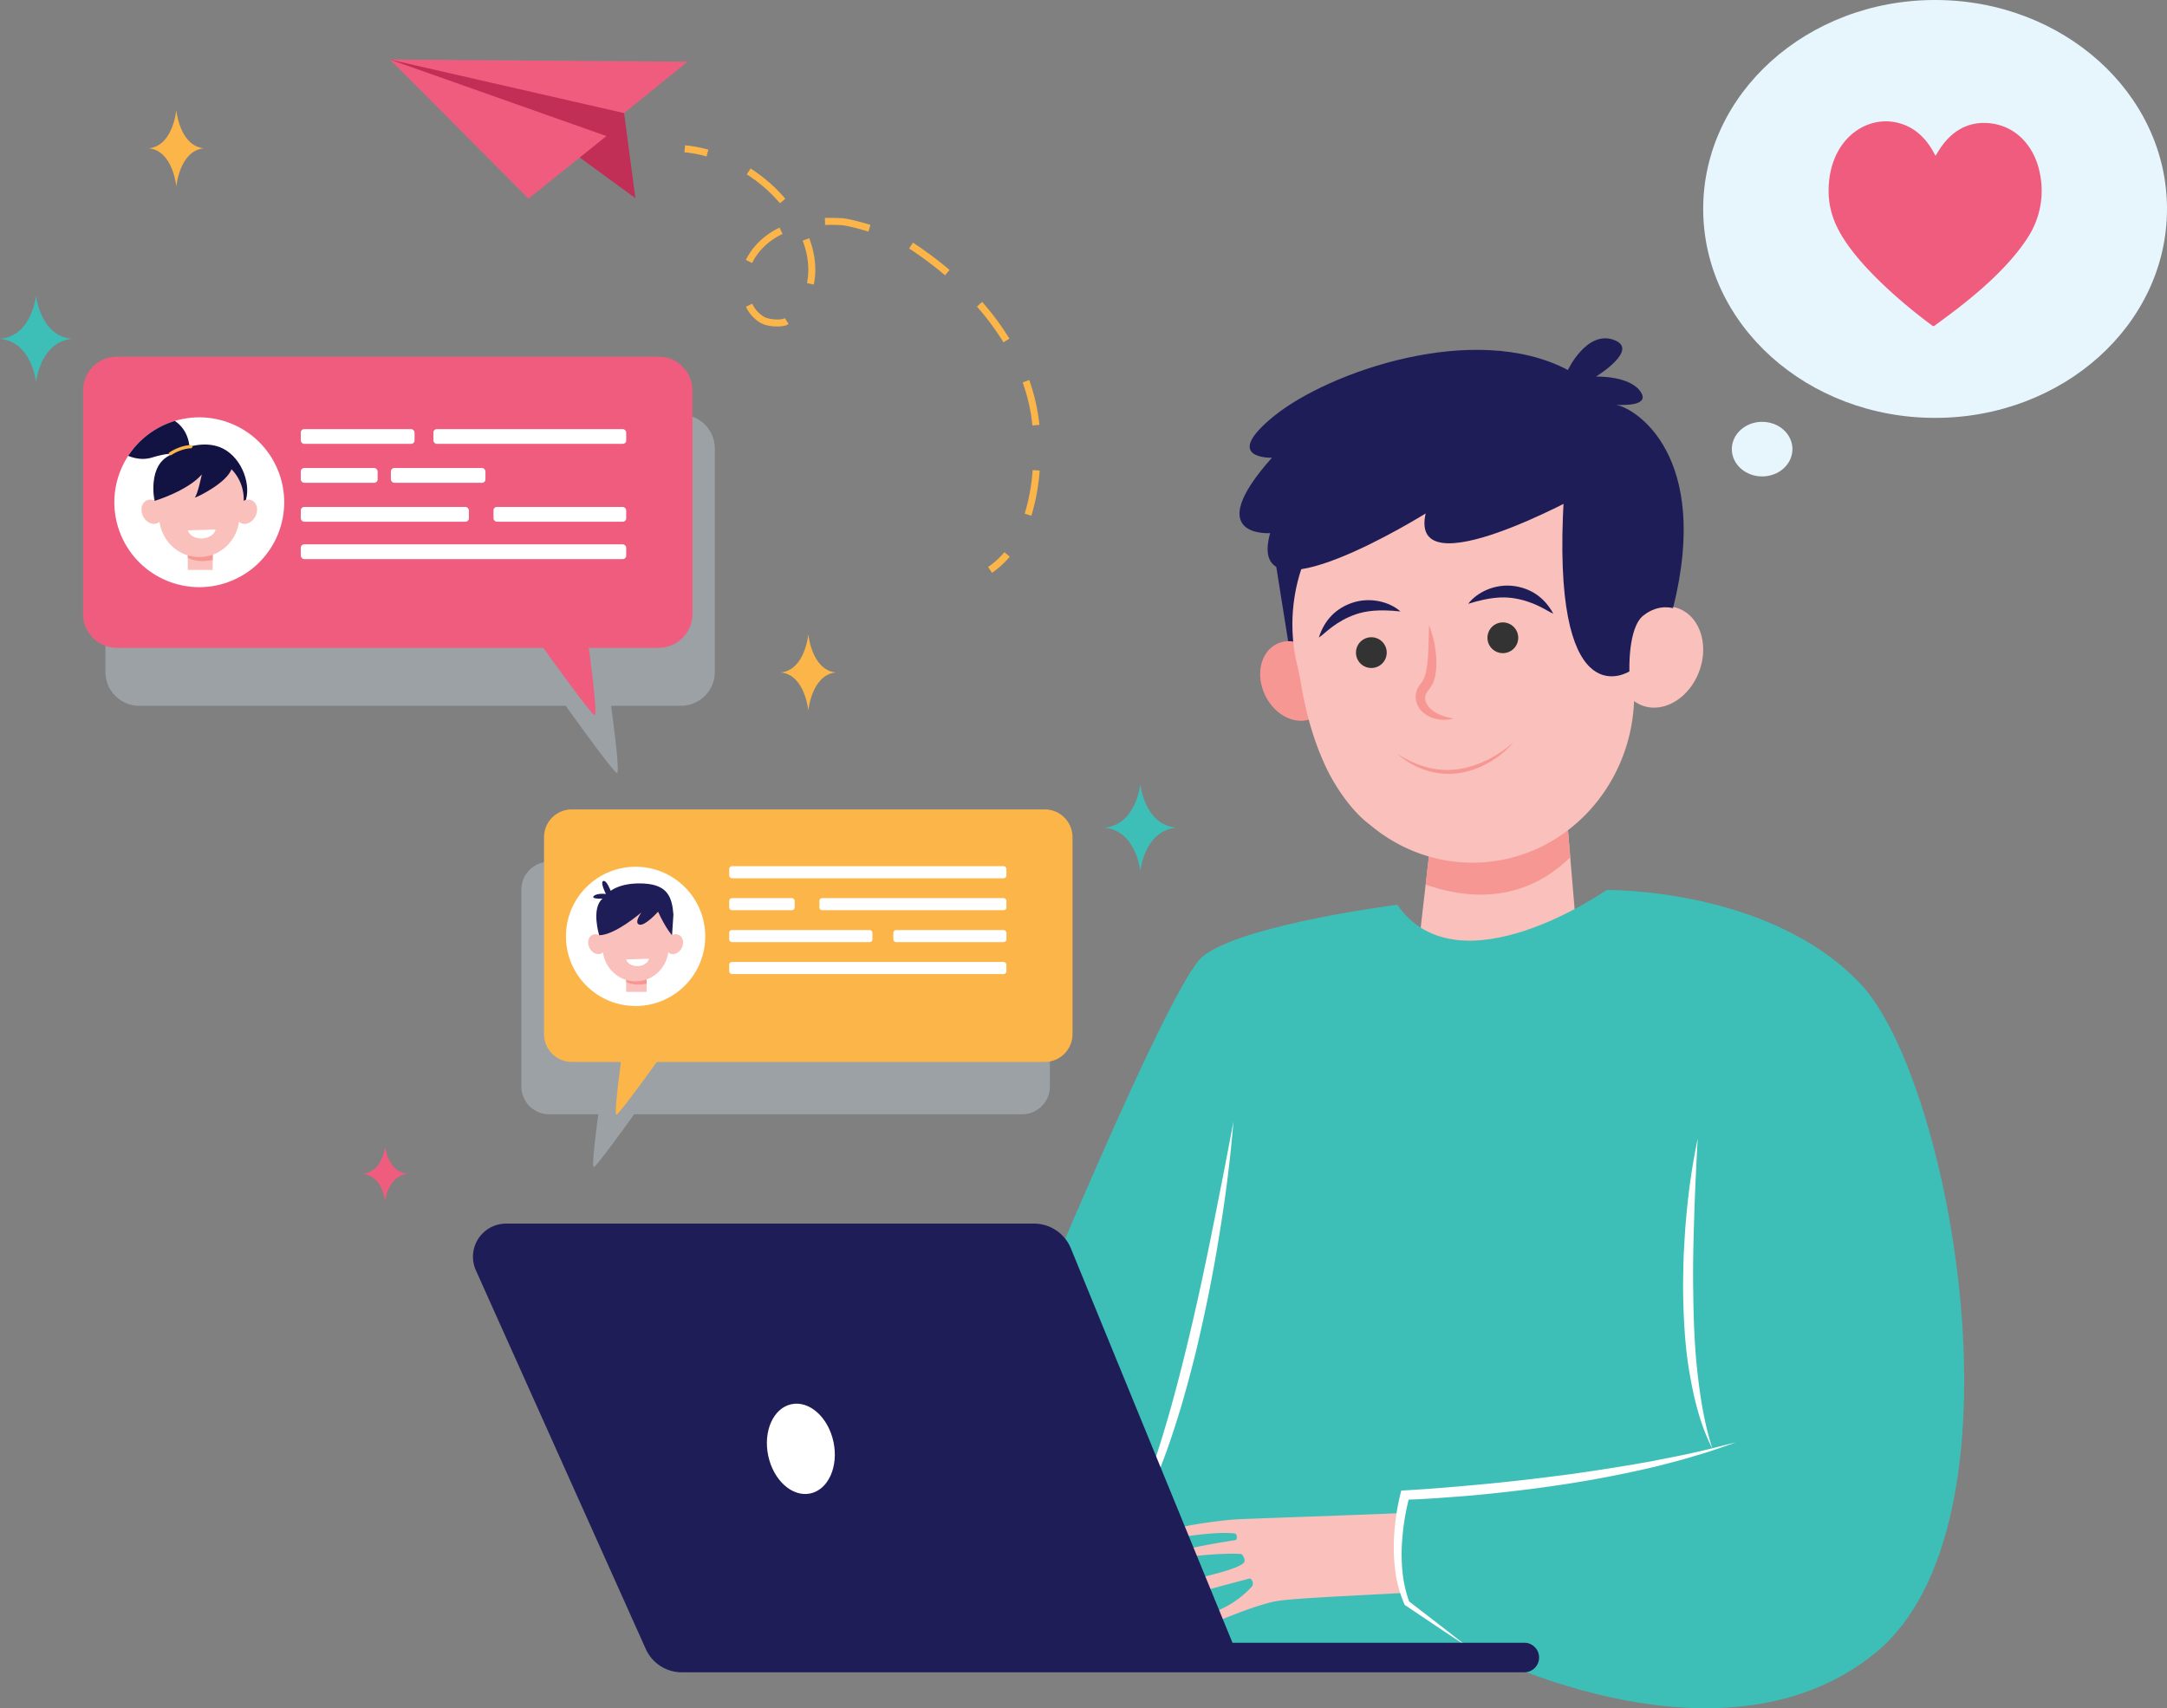 <svg xmlns="http://www.w3.org/2000/svg" viewBox="0 0 1858.89 1465.76"><rect x="0" y="0" width="1858.89" height="1465.76" fill="#808080" stroke="none"/><defs><style>.cls-1{isolation:isolate;}.cls-2{fill:#daeef6;opacity:0.3;mix-blend-mode:multiply;}.cls-3{fill:#fcb548;}.cls-4{fill:#fff;}.cls-5{fill:#fac0bc;}.cls-6{fill:#f69794;}.cls-7{fill:#1f1d57;}.cls-8{fill:#333;}.cls-9{fill:#3dbfb8;}.cls-10{fill:#f05c7e;}.cls-11{fill:#121243;}.cls-12{fill:#c12f57;}.cls-13{fill:#e7f6fd;}</style></defs><g class="cls-1"><g id="Layer_1" data-name="Layer 1"><path class="cls-2" d="M894.71,839.58H489a23.84,23.84,0,0,0-23.83,23.84v169A23.83,23.83,0,0,0,489,1056.27h42.12c-2.44,18.61-5.64,45.3-3.88,45.3s22.31-28.08,34.67-45.3H894.71a23.83,23.83,0,0,0,23.83-23.83v-169A23.84,23.84,0,0,0,894.71,839.58Z" transform="translate(-17.92 -100.14)"/><path class="cls-3" d="M914.1,794.66H508.43a23.83,23.83,0,0,0-23.83,23.83v169a23.83,23.83,0,0,0,23.83,23.83h42.13c-2.45,18.61-5.65,45.3-3.89,45.3s22.31-28.08,34.67-45.3H914.1a23.83,23.83,0,0,0,23.84-23.83v-169A23.83,23.83,0,0,0,914.1,794.66Z" transform="translate(-17.92 -100.14)"/><circle class="cls-4" cx="563.14" cy="903.6" r="59.75" transform="translate(-491.92 562.72) rotate(-45)"/><rect class="cls-5" x="537.13" y="833.56" width="17.54" height="17.52"/><path class="cls-6" d="M572.59,944.21V933.7H555.05v8.94C558.83,944.66,564.42,945.83,572.59,944.21Z" transform="translate(-17.92 -100.14)"/><path class="cls-5" d="M600.26,902.35a6.51,6.51,0,0,0-5.88.24,31.24,31.24,0,0,0-62.48,0,6.51,6.51,0,0,0-5.88-.24c-3.51,1.73-4.6,6.69-2.43,11.07s6.76,6.53,10.28,4.8a5.65,5.65,0,0,0,1.31-.9c2,14.29,14,25,28,24.8,14,.2,26-10.51,28-24.8a5.65,5.65,0,0,0,1.31.9c3.52,1.73,8.12-.42,10.29-4.8S603.77,904.08,600.26,902.35Z" transform="translate(-17.92 -100.14)"/><path class="cls-7" d="M541.78,864.53s8.8-7.45,28.81-6.25,23.83,11.65,25,26.56l-1.17,17.75s-5.2-5.35-12-20.16c0,0-11.21,12.57-16.09,11.08S568.18,883,568.18,883s-22.83,19.64-36.28,19.62c0,0-7.11-23,2.87-31.43,0,0-7.52.36-7.92-1.12s3.59-3.69,10.82-2.86c0,0-5.15-10.07-2.27-11.12S541.78,864.53,541.78,864.53Z" transform="translate(-17.92 -100.14)"/><path class="cls-4" d="M574.62,922.77c-.77,3.46-4.74,6.19-9.6,6.34s-9-2.33-10-5.74Z" transform="translate(-17.92 -100.14)"/><rect class="cls-4" x="625.53" y="743.22" width="237.8" height="10.38" rx="2.35"/><rect class="cls-4" x="625.53" y="770.62" width="56.16" height="10.38" rx="2.35"/><rect class="cls-4" x="702.89" y="770.62" width="160.45" height="10.38" rx="2.35"/><rect class="cls-4" x="625.53" y="798.02" width="122.85" height="10.38" rx="2.35"/><rect class="cls-4" x="766.35" y="798.02" width="96.98" height="10.38" rx="2.35"/><rect class="cls-4" x="625.53" y="825.41" width="237.8" height="10.38" rx="2.35"/><path class="cls-7" d="M1111.79,580.61l14.78,92.7,31.23-123.59s-43.77-21.24-45.7-13.52S1111.79,580.61,1111.79,580.61Z" transform="translate(-17.92 -100.14)"/><polygon class="cls-5" points="1342.3 679.99 1355.81 840.25 1214.39 833.49 1230.7 691.57 1342.3 679.99"/><path class="cls-6" d="M1240.86,859.21l7.76-67.5,111.59-11.58,4.69,55.5C1342.71,857.73,1302.8,880.66,1240.86,859.21Z" transform="translate(-17.92 -100.14)"/><path class="cls-6" d="M1154.15,672.15c8.5,17.59,4,37.36-10.08,44.16s-32.36-1.94-40.87-19.53-4-37.35,10.08-44.16S1145.65,654.56,1154.15,672.15Z" transform="translate(-17.92 -100.14)"/><path class="cls-5" d="M1153.13,753.46c-10.12-22.68-16.05-47.06-19.5-68.43-.74-4.59-1.75-9.12-2.84-13.63a151.14,151.14,0,0,1-2.51-58.18c9.83-65.57,62.58-117.85,128.27-126.93a151.13,151.13,0,0,1,171.94,140.06c9.1-5.84,19.62-7.73,29.21-4.15,18.4,6.86,26.37,31.07,17.79,54.07s-30.44,36.09-48.84,29.23a28.58,28.58,0,0,1-7-3.84C1416.78,776,1359.9,836.8,1287.27,840.2c-35.52,1.67-68.57-10.72-94.22-32.4C1176.61,795.72,1161.09,772.22,1153.13,753.46Z" transform="translate(-17.92 -100.14)"/><path class="cls-6" d="M1243.78,636.57c-.29,8.66-.35,17.11-.8,25.39-.51,7.66-1.35,18.66-6.12,24.5-.71,1-4.45,5-4.54,11.19a17.85,17.85,0,0,0,6.6,14c7.72,6.49,17.72,7.11,26,5.07-8.45-1.49-16.55-4.4-21.26-9.92-2.18-2.74-3.63-5.81-3.13-8.67.38-3.31,2.22-5,2.88-6,2.35-3.11,5.17-6.35,6.38-16.93a70.5,70.5,0,0,0-.06-13.32A90,90,0,0,0,1243.78,636.57Z" transform="translate(-17.92 -100.14)"/><path class="cls-8" d="M1293.91,648a13.19,13.19,0,1,0,12.56-13.79A13.19,13.19,0,0,0,1293.91,648Z" transform="translate(-17.92 -100.14)"/><path class="cls-8" d="M1181.11,660.74a13.19,13.19,0,1,0,12.56-13.8A13.2,13.2,0,0,0,1181.11,660.74Z" transform="translate(-17.92 -100.14)"/><path class="cls-6" d="M1316,737.32c-13.42,11.71-30.89,20.85-48.24,22.95-18.76,2.37-35.32-3.35-51.29-13.19,14.87,12.49,32.08,18.82,51.72,16.62C1287.33,761.22,1305.2,750.2,1316,737.32Z" transform="translate(-17.92 -100.14)"/><path class="cls-7" d="M1277.35,618.23c18.59-5.74,29.11-6.06,37.61-5,18.53,2.49,29,10.68,35.44,13.52-7.8-14.37-19.79-22-34.27-23.84C1300.44,601,1285.09,608.09,1277.35,618.23Z" transform="translate(-17.92 -100.14)"/><path class="cls-7" d="M1219.25,624.77c-9.53-8.42-26-12.43-41-7.53-13.82,4.58-24.12,14.4-29,30,5.82-4,14.43-14.1,32.14-20.15C1189.49,624.48,1199.86,622.74,1219.25,624.77Z" transform="translate(-17.92 -100.14)"/><path class="cls-9" d="M1216.51,876.48s-133.08,16.9-166.88,44.36-196.46,430.95-196.46,430.95l135.2,158.43,287.29,2.12s215.48,116.18,350.68,6.33,65.48-492.2-12.68-574.59-217.58-80.28-217.58-80.28S1269.33,952.53,1216.51,876.48Z" transform="translate(-17.92 -100.14)"/><path class="cls-4" d="M1474.24,1077.17a557.16,557.16,0,0,0-9.75,66.7c-1.15,11.19-1.64,22.43-2.29,33.67-.33,11.26-.6,22.51-.44,33.79.44,22.52,1.67,45.12,5.55,67.43s9.28,44.5,19.6,64.58c-6.94-21.42-10.39-43.43-12.88-65.5s-3.3-44.36-3.59-66.63c-.46-22.27.09-44.59.79-66.92S1473,1099.61,1474.24,1077.17Z" transform="translate(-17.92 -100.14)"/><path class="cls-4" d="M1076,1062.38c-6.08,32.72-12.51,65.33-19.06,97.88s-13.6,65-21.47,97.17-16.43,64.22-26.89,95.6a468,468,0,0,1-18,46.17c-6.76,15.06-14.78,29.63-25.53,42.37,12.23-11.42,21.22-25.89,29.34-40.47a380.33,380.33,0,0,0,20.52-45.78c6-15.62,11.11-31.53,16-47.5,4.69-16,9-32.15,13-48.34,3.82-16.23,7.48-32.5,10.76-48.83s6.29-32.73,8.92-49.17C1069.05,1128.62,1073.28,1095.56,1076,1062.38Z" transform="translate(-17.92 -100.14)"/><path class="cls-5" d="M1009.16,1418.91c.84-6.69,51.61-14.16,70.28-15.12,14.14-.73,107.87-3.86,139.75-5.3l-2.34,8.19.48,36.21,5.24,24c-28,1.77-96.35,4.45-110.59,7.26-19,3.76-52,18.11-52,18.11s-13.72-3.12,3.72-10.65a83.71,83.71,0,0,0,28-20c2.39-2.67-.2-7.44-1.94-7-47.48,12.44-52.36,14.49-52.36,14.49s-55.79-.31-.31-12.85c33.25-7.51,45.17-11.88,48.13-15.62,1.26-1.58-1-7-3-7.12-28.81-1.77-80.52,8.44-66.35,1.74,11.55-5.46,47.92-11.45,62.07-13.7.87-.14,2.27-5.41-1.59-5.73C1048.86,1413.49,1008.37,1425.12,1009.16,1418.91Z" transform="translate(-17.92 -100.14)"/><path class="cls-4" d="M1471.78,1346.35c-11.65,2.78-23.47,4.8-35.17,7.27-23.55,4.29-47.18,8-70.87,11.36-23.72,3.11-47.47,6-71.29,8.28s-47.85,4.37-71.33,5.68l-3.16.18-.7,2.73a195.27,195.27,0,0,0-4.33,23.7,189.28,189.28,0,0,0-1.4,23.93,155.4,155.4,0,0,0,2.07,24,110.18,110.18,0,0,0,7,23.1l.27.64.51.35,26.1,17.5c8.69,5.84,17.41,11.64,26.22,17.32-8.17-6.56-16.44-13-24.73-19.39l-24.27-18.74a105.35,105.35,0,0,1-5.28-21.69,151.87,151.87,0,0,1-1.12-23,213.84,213.84,0,0,1,2.09-23,197.52,197.52,0,0,1,3.9-19.69c11.26-.37,22-1.1,33.1-1.9,12-.89,24-1.84,36-3.1,23.93-2.47,47.81-5.46,71.57-9.25s47.39-8.47,70.81-14c11.66-3,23.34-5.86,34.82-9.48,11.57-3.25,22.91-7.31,34.22-11.33C1495,1340.63,1483.51,1343.9,1471.78,1346.35Z" transform="translate(-17.92 -100.14)"/><path class="cls-7" d="M452.09,1150.05H904.87a34.2,34.2,0,0,1,31.66,21.24l138.64,338.41H1325.5a12.68,12.68,0,0,1,12.68,12.67h0a12.68,12.68,0,0,1-12.68,12.68H602.79a33.9,33.9,0,0,1-30.92-20l-145.73-324.9A28.44,28.44,0,0,1,452.09,1150.05Z" transform="translate(-17.92 -100.14)"/><path class="cls-7" d="M1109,492.9s-44.37,1.43,2.19-36.08,171.56-81.52,251.69-39.2c0,0,16-34.07,39.19-25.93S1387,423.25,1387,423.25s29.57-.95,38.6,13.56c6.67,10.73-11.44,11.2-21.34,10.71,16.84,2.87,81.39,43.63,49,173.79-11.52-2.53-77.14-97.68-77.14-97.68S1226,607,1240.86,540.71c0,0-155.47,97-133.41,16.87C1107.45,557.58,1047.33,562,1109,492.9Z" transform="translate(-17.92 -100.14)"/><path class="cls-7" d="M1453.35,622.1s-12.43-4.37-25.79,6.24-11.89,47.87-11.89,47.87-63.79,41.13-57.06-132.93c7.15-185.18,53.21,14.85,53.21,14.85Z" transform="translate(-17.92 -100.14)"/><path class="cls-2" d="M602,455.89H137.41A29.07,29.07,0,0,0,108.35,485V676.7a29.06,29.06,0,0,0,29.06,29.06h365.8c14.8,20.65,41.65,57.65,44,57.65s-2.05-34.94-5.06-57.65H602A29.06,29.06,0,0,0,631.1,676.7V485A29.07,29.07,0,0,0,602,455.89Z" transform="translate(-17.92 -100.14)"/><path class="cls-10" d="M582.85,406.16H118.22a29.06,29.06,0,0,0-29.06,29.06V627A29.06,29.06,0,0,0,118.22,656H484c14.8,20.66,41.64,57.65,44,57.65S526,678.73,523,656h59.87A29.06,29.06,0,0,0,611.91,627V435.22A29.06,29.06,0,0,0,582.85,406.16Z" transform="translate(-17.92 -100.14)"/><circle class="cls-4" cx="188.88" cy="531.09" r="72.85" transform="translate(-208.33 13.97) rotate(-22.71)"/><path class="cls-11" d="M151,533s-7.22-29.64,10-40.74,35.58-13.64,48.14-7.25c17.41,8.87,24.56,32.83,19,46.08l-46.2-11.6Z" transform="translate(-17.92 -100.14)"/><rect class="cls-5" x="161.1" y="467.66" width="21.39" height="21.36"/><path class="cls-6" d="M200.41,580.6V567.8H179v10.89C183.63,581.16,190.45,582.58,200.41,580.6Z" transform="translate(-17.92 -100.14)"/><path class="cls-5" d="M234.14,529.57a8,8,0,0,0-7.17.28,36.71,36.71,0,0,0-38.09-38.05,36.7,36.7,0,0,0-38.08,38.05,8,8,0,0,0-7.17-.28c-4.28,2.11-5.61,8.15-3,13.49s8.25,8,12.53,5.86a6.89,6.89,0,0,0,1.6-1.1c2.46,17.42,17,30.48,34.09,30.24,17.08.24,31.64-12.82,34.09-30.24a7,7,0,0,0,1.61,1.1c4.28,2.11,9.89-.51,12.53-5.86S238.42,531.68,234.14,529.57Z" transform="translate(-17.92 -100.14)"/><path class="cls-4" d="M202.88,554.46c-.94,4.23-5.78,7.55-11.7,7.73s-11-2.84-12.16-7Z" transform="translate(-17.92 -100.14)"/><path class="cls-11" d="M150.8,529.85s28-8.48,40.24-22.64c0,0-3.46,17.06-6,19.78.82.55,28-12.65,31.65-24.83s-27.76-16.55-27.76-16.55-10.77,4.58-11.31,4.86-10.65,1.45-11.81,4c-1.51,3.36-8.65,3.66-8.65,3.66l-4.5,9.37-3.15,9.86Z" transform="translate(-17.92 -100.14)"/><path class="cls-11" d="M127.86,491.29c6.19,2.49,13.33,3.64,20.73,1.36,16.34-5,22.81-3.07,25-1.84a5.28,5.28,0,0,0,4.29.56c1.61-.54,3.11-2,2.64-5.67,0,0,.65-15.53-12.66-24.37A73,73,0,0,0,127.86,491.29Z" transform="translate(-17.92 -100.14)"/><path class="cls-3" d="M163,490.27h0a1.38,1.38,0,0,1,.34-2c2.73-1.79,9.75-5.83,18.17-6.26A1.39,1.39,0,0,1,183,483.4h0a1.39,1.39,0,0,1-1.32,1.38c-7.7.4-14.31,4.2-16.79,5.82A1.4,1.4,0,0,1,163,490.27Z" transform="translate(-17.92 -100.14)"/><rect class="cls-4" x="258.02" y="368.19" width="97.59" height="12.66" rx="2.87"/><rect class="cls-4" x="258.02" y="401.59" width="65.92" height="12.66" rx="2.87"/><rect class="cls-4" x="335.31" y="401.59" width="81.12" height="12.66" rx="2.87"/><rect class="cls-4" x="371.79" y="368.19" width="165.37" height="12.66" rx="2.87"/><rect class="cls-4" x="258.02" y="467.07" width="279.14" height="12.66" rx="2.87"/><rect class="cls-4" x="258.02" y="435" width="144.2" height="12.66" rx="2.87"/><rect class="cls-4" x="423.32" y="435" width="113.84" height="12.66" rx="2.87"/><ellipse class="cls-4" cx="704.87" cy="1343.34" rx="28.61" ry="39.14" transform="translate(-279.94 74.22) rotate(-11.91)"/><path class="cls-12" d="M553.28,197.18l9.69,73L511.13,232.3,352.45,151.24l122.74,11.24s62.52,15.18,65.9,18.25S553.28,197.18,553.28,197.18Z" transform="translate(-17.92 -100.14)"/><polygon class="cls-10" points="589.71 52.96 334.54 51.1 535.36 97.04 589.71 52.96"/><polygon class="cls-10" points="453.33 170.46 520.2 116.75 334.54 51.1 453.33 170.46"/><path class="cls-3" d="M868.88,591.64l-3.37-5a68.79,68.79,0,0,0,14-12.71l4.6,3.87A74.94,74.94,0,0,1,868.88,591.64Z" transform="translate(-17.92 -100.14)"/><path class="cls-3" d="M902.64,542.66l-5.73-1.8a168.85,168.85,0,0,0,6.84-37.41l6,.46A174.46,174.46,0,0,1,902.64,542.66Zm6.89-78-6,.6c-.17-1.65-.36-3.29-.58-4.94a155.5,155.5,0,0,0-3.18-16.79c-1.27-5.12-2.81-10.27-4.6-15.31l5.67-2c1.85,5.23,3.45,10.57,4.76,15.88a164.73,164.73,0,0,1,3.31,17.44C909.16,461.17,909.36,462.9,909.53,464.64Zm-30.82-70.77a221.86,221.86,0,0,0-22.78-30.69l4.51-4a228.85,228.85,0,0,1,23.4,31.52ZM691,379.65c-4.09,1-14.51,1.24-21.2-2.75a31.75,31.75,0,0,1-12-13.54l5.4-2.64a25.51,25.51,0,0,0,9.72,11c4.83,2.88,13.43,2.88,16.69,2.08a3.79,3.79,0,0,0,.61-.19l.85-.56,3.34,5-1,.67A8,8,0,0,1,691,379.65Zm137.59-43.29a306.62,306.62,0,0,0-30.78-23l3.29-5a312.1,312.1,0,0,1,31.38,23.42ZM716,344.3l-5.88-1.23a56.06,56.06,0,0,0,1.18-11.23,67.19,67.19,0,0,0-2-16.19,79.38,79.38,0,0,0-2.81-9l5.63-2.12a87.26,87.26,0,0,1,3,9.67,73.14,73.14,0,0,1,2.19,17.65A61.48,61.48,0,0,1,716,344.3Zm-52.83-18.49-5.42-2.59c5.44-11.39,15.68-21.37,28.07-27.37l.83-.4,2.56,5.44-.77.37C677.22,306.68,668,315.63,663.14,325.81Zm99.69-26.95c-10.89-3.33-19.54-5.35-23.73-5.55-4.81-.23-9.2-.28-13.43-.15l-.18-6c4.39-.14,8.93-.09,13.89.15,6.39.3,18.54,3.77,25.21,5.81ZM687,274.54a128.2,128.2,0,0,0-28.49-24.79l3.24-5.06a134.1,134.1,0,0,1,29.82,25.95Z" transform="translate(-17.92 -100.14)"/><path class="cls-3" d="M624,234.36a115.06,115.06,0,0,0-19-3.58l.6-6a122.48,122.48,0,0,1,20,3.76Z" transform="translate(-17.92 -100.14)"/><path class="cls-10" d="M348.31,1084.05s-2.21,21.81-19.42,23.32c17.21,1.51,19.42,23.31,19.42,23.31s2.21-21.8,19.42-23.31C350.52,1105.86,348.31,1084.05,348.31,1084.05Z" transform="translate(-17.92 -100.14)"/><path class="cls-9" d="M996.1,773.21s-3.52,34.72-30.92,37.12c27.4,2.4,30.92,37.13,30.92,37.13s3.53-34.73,30.93-37.13C999.63,807.93,996.1,773.21,996.1,773.21Z" transform="translate(-17.92 -100.14)"/><path class="cls-9" d="M48.84,353.8s-3.52,34.72-30.92,37.12c27.4,2.4,30.92,37.13,30.92,37.13s3.52-34.73,30.92-37.13C52.36,388.52,48.84,353.8,48.84,353.8Z" transform="translate(-17.92 -100.14)"/><path class="cls-3" d="M711.32,644.24s-2.69,30.77-23.58,32.89c20.89,2.13,23.58,32.9,23.58,32.9s2.69-30.77,23.58-32.9C714,675,711.32,644.24,711.32,644.24Z" transform="translate(-17.92 -100.14)"/><path class="cls-3" d="M169.17,194.49s-2.68,30.76-23.58,32.89c20.9,2.13,23.58,32.89,23.58,32.89s2.69-30.76,23.58-32.89C171.86,225.25,169.17,194.49,169.17,194.49Z" transform="translate(-17.92 -100.14)"/><ellipse class="cls-13" cx="1659.96" cy="179.28" rx="198.93" ry="179.28"/><path class="cls-13" d="M1555.51,485.52c0,12.94-11.64,23.42-26,23.42s-26-10.48-26-23.42,11.64-23.43,26-23.43S1555.51,472.58,1555.51,485.52Z" transform="translate(-17.92 -100.14)"/><path class="cls-10" d="M1767.93,249.75c-4.21-23.33-20.28-42.27-44.73-44-30.68-2.22-42.74,25.48-44.94,28-1.41-1.67-7.77-18.11-25-25.74-28.26-12.48-62.51,6.87-66.37,48.1-2,21.37,4.27,37.6,16.41,54.63,17.43,24.45,47.8,50.84,72,68.68a1.68,1.68,0,0,0,2.38,0c13-9.81,57-40.11,79.61-75.35A73.25,73.25,0,0,0,1767.93,249.75Z" transform="translate(-17.92 -100.14)"/></g></g></svg>
